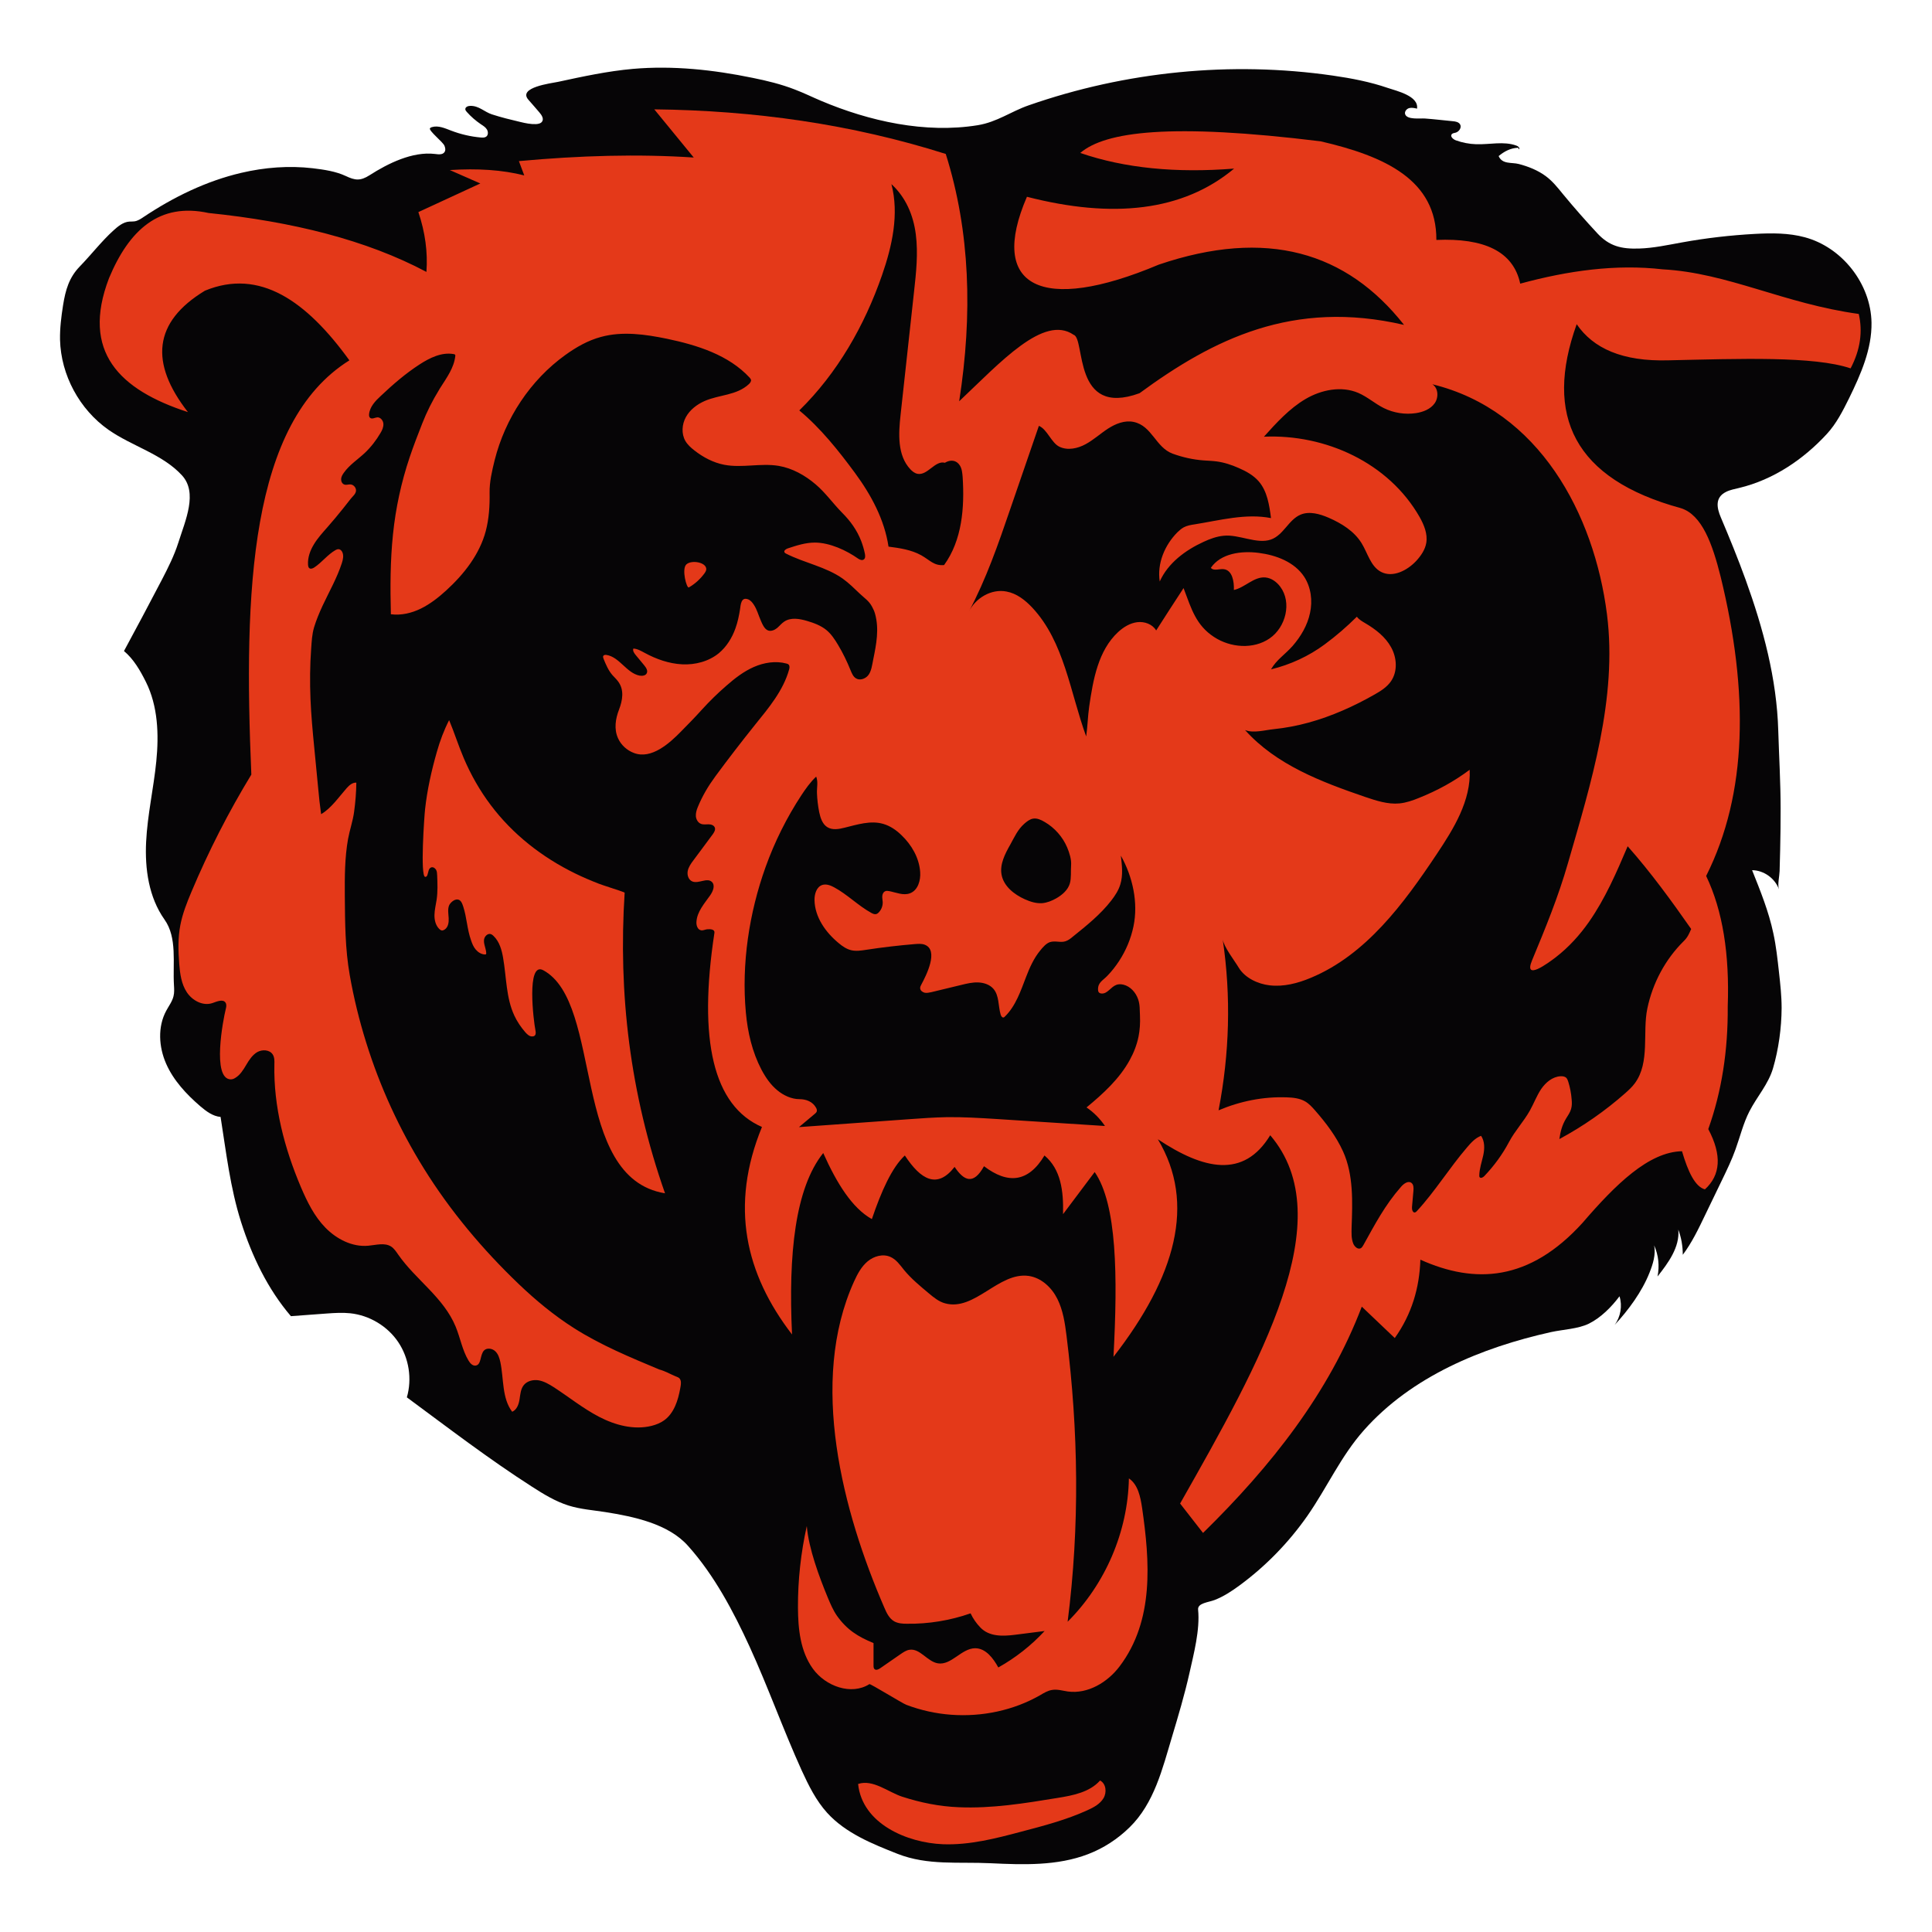 <?xml version="1.0" encoding="UTF-8"?>
<!-- Generator: Adobe Illustrator 27.2.0, SVG Export Plug-In . SVG Version: 6.00 Build 0)  -->
<svg xmlns="http://www.w3.org/2000/svg" xmlns:xlink="http://www.w3.org/1999/xlink" version="1.1" id="Layer_1" x="0px" y="0px" width="1728px" height="1728px" viewBox="0 0 1728 1728" style="enable-background:new 0 0 1728 1728;" xml:space="preserve">
<style type="text/css">
	.st0{fill:#060506;}
	.st1{fill:#E43919;}
</style>
<g>
	<path class="st0" d="M670.5,1472.9c16.6,36.3,30,74.1,46.5,110.5c6.2,13.5,12.9,27.1,22.9,38.1c16.5,18.1,40.1,27.6,62.9,36.6   c27,10.6,54.4,7,83.4,8.4c29.3,1.4,59.5,2.4,86.9-8.1c13.9-5.3,26.6-13.6,37.2-24c22.1-21.6,29.4-52.5,38-81.1   c5.6-18.7,11.2-37.5,15.5-56.6c3.9-17.5,9.6-39,7.8-57c-0.6-6,9.3-6.5,14.9-8.7c7.9-3.1,15.1-7.8,21.9-12.8   c23.6-17.3,44.3-38.6,61-62.5c17.6-25.3,29.8-53.2,50.5-76.5c42.5-47.9,104.9-73.9,167.5-87.8c10.6-2.3,24.1-2.8,33.7-7.5   c10.7-5.3,20.3-15,27.4-24.5c2.7,8.6,1,18.4-4.4,25.7c12.4-13.3,24.5-29.8,31.2-46.7c3.1-7.8,5.8-16.2,4.2-24.5   c3.9,8.7,4.9,18.5,3,27.8c9.7-12.3,20-26.3,18.6-41.9c2.7,7.2,4,14.8,4,22.5c8.2-10.9,14.1-23.3,20-35.6   c5.1-10.6,10.2-21.2,15.3-31.7c4.3-8.9,8.6-17.8,11.9-27.1c4.1-11.3,6.9-23.2,12.4-33.9c6.7-13.1,16.9-24.2,21.1-38.5   c5-17,7.6-36.1,7.7-53.8c0-10.9-1.2-21.7-2.4-32.5c-1.3-11.5-2.5-23-5-34.4c-4.1-19.5-11.6-38-19-56.5c10.5,0.1,20.5,7.3,24,17.1   c-1.4-4.1,0.5-12,0.6-16.3c0.2-6.4,0.4-12.8,0.5-19.2c0.3-12.2,0.4-24.5,0.4-36.7c0-23.3-1.4-46.5-2.1-69.6   c-1.3-46.4-13.5-91.7-29.2-135.1c-6.8-18.8-14.4-37.4-22.2-55.8c-3.7-8.7-5.2-17.8,4.6-22.7c3.7-1.9,7.9-2.6,11.9-3.6   c30.5-7.3,57.4-25.5,78.3-48.2c8.6-9.3,14.4-20.8,20-32.1c10.4-21.3,20.4-43.9,20-67.6c-0.6-34.6-26.2-67.3-59.7-76.3   c-14.4-3.9-29.6-3.8-44.5-3c-21.9,1.2-43.7,3.7-65.2,7.6c-12.8,2.3-25.5,5.1-38.5,5.5c-15.9,0.5-26.6-2.1-37.3-13.6   c-10.6-11.4-20.9-23.1-30.8-35.1c-4.7-5.8-9.4-11.7-15.4-16.1c-7-5.2-15.6-8.6-24-10.8c-6.5-1.7-14.8,0.5-18.1-7.1   c4.9-4.1,10.6-7.2,17.2-7.4c1,0,0.3,1.6,1.2,1.2c0.6-1.4-1.1-2.7-2.6-3.2c-11.3-4.1-23.8-0.8-35.9-1.2c-6.2-0.2-12.4-1.4-18.2-3.5   c-2.4-0.9-5.2-3.4-3.7-5.4c0.8-1,2.2-1.1,3.4-1.4c3.2-0.8,5.8-4.7,4.1-7.5c-1.3-2.1-4.1-2.6-6.6-2.8c-8.3-0.8-16.5-1.8-24.8-2.4   c-4.3-0.3-15.9,1.3-17.7-3.8c-0.8-2.3,1.2-4.8,3.5-5.5c2.2-0.6,4.9-0.1,7.1,0.5c1.8-11.4-18.4-15.9-26-18.5   c-16-5.5-32.7-8.7-49.4-11.1c-91-13.1-185.1-3.7-271.9,26.6c-15.9,5.5-28.3,15-45.7,17.8c-46.8,7.6-97-3.6-140.2-21.9   c-7.8-3.3-15.3-7-23.2-10c-12.3-4.8-25.1-7.9-38-10.5c-35.1-7.2-71.1-11.1-106.8-8c-22.6,2-44.8,6.8-67,11.6   c-6.2,1.3-36.3,4.9-26.6,16c3.3,3.8,6.6,7.5,9.8,11.3c2,2.3,4.2,5.6,2.5,8.2c-1.1,1.7-3.4,2.2-5.5,2.3c-4.7,0.2-9.4-0.8-14-1.9   c-8.5-2-17.1-4.1-25.4-6.8c-6.8-2.2-11.6-7.8-19.4-7.6c-2,0-4.5,1-4.4,3c0,0.9,0.7,1.7,1.3,2.4c3.7,4.2,8,7.9,12.7,11.1   c2,1.3,4.1,2.6,5.3,4.6c1.2,2,1.3,5-0.6,6.4c-1.3,1-3.1,0.9-4.8,0.8c-9.1-0.8-18.1-2.9-26.7-6.2c-5.5-2.1-11.4-4.8-17.1-3.1   c-0.6,0.2-1.3,0.5-1.7,1c-1.5,2.1,11.6,12.3,12.9,15.6c0.8,1.8,1.2,4.1,0.1,5.7c-1.7,2.6-5.5,2.1-8.6,1.7c-20.1-2.4-42,8.5-58.4,19   c-8.3,5.3-13,4.7-21.4,0.7c-9-4.2-19.5-5.7-29.4-6.9c-21.4-2.5-43.1-0.8-64,4.1c-31.3,7.3-60.7,21.7-87.4,39.5   c-2.5,1.7-5.2,3.5-8.2,3.9c-1.5,0.2-3,0.1-4.6,0.2c-5.4,0.4-10,4.2-14,7.8c-11,10-19.9,21.7-30.2,32.3c-9.7,10-12.8,21.1-15,34.8   c-1.6,10.2-2.9,20.5-2.7,30.8c0.8,31.6,17.4,62.3,43.3,80.5c21.2,14.8,48.2,21.7,65.7,40.7c14.4,15.6,3.2,40.1-3.2,60.3   c-3.7,11.6-9.2,22.5-14.8,33.3c-11.1,21.3-22.4,42.5-33.8,63.6c8.7,7.3,14.5,17.4,19.6,27.6c10.8,21.7,11.7,47,9.3,71.1   s-7.9,47.8-9.1,72c-1.2,24.2,2.4,49.6,16.4,69.4c11.6,16.3,7.3,38.9,8.5,58.8c0.2,3.3,0.4,6.6-0.4,9.8c-1.1,4.7-4.2,8.7-6.5,13   c-7.8,14.4-6.7,32.4-0.1,47.4c6.6,15,18.1,27.3,30.5,38c5.3,4.5,11.2,9,18.2,9.6c5,31.6,8.6,63.4,18.3,93.9s23.8,60,44.6,84.3   c10.9-0.7,21.4-1.7,32.4-2.4c6.9-0.5,13.8-0.9,20.6-0.2c17.2,1.8,33.4,11.5,43,25.8s12.5,32.9,7.7,49.4   c37,27.3,73.2,55.1,111.9,79.9c10.4,6.7,21,13.2,32.8,16.9c10.6,3.3,21.7,4.1,32.7,5.8c25.2,4,56.7,10.4,74.3,30.5   C638.8,1408.8,656.1,1441.5,670.5,1472.9z"></path>
	<path class="st1" d="M558.7,798.4c-5.8,90,4.7,179.6,36.1,268.9C510,1053.5,540,897.2,485.9,867.8c-15.4-8.3-8.5,46.4-7.1,53.1   c0.5,2.5,1.1,6.3-3.1,6.1c-2.4-0.1-4.3-2-5.9-3.8c-3.9-4.5-7.3-9.5-9.8-14.9c-7.4-15.9-7-34.2-10-51.5c-1.2-7.1-3.3-14.6-8.5-19.6   c-1-1-2.2-1.9-3.6-1.9c-1.4,0-2.7,0.9-3.6,2c-3.5,4.4,0.4,10.1,0.6,15.1c0,0.4,0,0.8-0.3,1.1c-0.2,0.2-0.5,0.2-0.8,0.2   c-3.2-0.1-6.1-1.9-8.2-4.3s-3.3-5.4-4.3-8.4c-3.5-9.8-3.8-20.3-6.9-29.9c-0.9-2.7-2-6.4-5.3-6.6c-3-0.2-6.5,3-7.5,5.5   c-1.3,3.5-0.5,7.5-0.3,11.2c0.2,3.8-0.4,8.1-3.6,10.2c-0.7,0.5-1.6,0.9-2.5,0.8c-0.9-0.1-1.7-0.7-2.4-1.4c-3.2-3.2-4.3-8-4.2-12.5   c0.1-4.5,1.2-9,1.9-13.4c1.1-7.3,0.8-14.7,0.5-22c-0.1-1.7-0.1-3.5-1-5s-2.6-2.6-4.3-2.1c-2.6,0.9-2.5,4.5-3.5,7   c-0.3,0.8-1,1.6-1.9,1.5c-4.6-0.4-0.8-54.5-0.1-60.6c1.9-17.3,5.7-34.3,10.5-51.1c2.8-9.9,6.3-19.3,11-28.5   c4.7,11.2,8.3,22.8,13.1,34c6.3,14.8,14.3,28.9,24,41.8c19.7,26.3,46.1,46.9,75.6,61.3c6.9,3.4,14,6.4,21.2,9.2   C537.8,791.4,558.7,797.9,558.7,798.4z"></path>
	<path class="st1" d="M1662.5,280.8c-67-9.2-116.9-36.7-175.3-39.9c-41.9-4.8-84.5,1.1-127.5,12.8c-6.2-29.1-32.6-40.9-75-39.1   c0.3-53.6-45.9-74.9-103.5-88.2c-134.1-16.5-192.6-8.8-215,10.4c39.8,13.7,85.8,18.1,137.6,14c-45.9,38.3-108.6,44.9-185.3,25.2   c-34.9,80.7,12.8,105,117.9,60.7c96.5-32.8,168-11.4,219.4,53.9c-99.4-23.1-170.9,12.9-236.6,61.1c-60.2,22-48.1-49.1-59-52.3   c-26.7-18.3-65.3,24.6-102.3,59.5c12.1-77.6,9.9-151.8-12-221.2c-84.2-26.7-171.3-38.9-260.7-39.9l35.3,43.1   c-49.7-3.3-102.1-1.8-156.4,3.2l4.8,12.8c-19.6-5-41.9-6.4-66.6-4.8l27.3,12l-55.4,25.6c6.1,18.1,8.5,35.9,7.2,53.5   c-53.6-28.5-119.7-45-194.9-52.7c-44-9.6-71,15.2-89,58.3c-25.2,65.8,9.3,99.9,70.6,119.8c-34.4-44.1-31-80.6,15.2-108.6   c49-20.2,90.8,9.2,129.2,62.3c-89.2,55.8-94.7,206.1-87.7,370.5c-20.4,33.5-38.3,68.6-53.5,104.7c-4.1,9.7-8,19.6-10,29.9   c-2.2,11.4-1.9,23.1-1,34.7c0.7,8.8,1.9,18,6.8,25.4c4.9,7.4,14.3,12.5,22.8,9.7c4.1-1.4,9.6-4,11.9-0.3c1,1.7,0.6,3.8,0.1,5.7   c-2.3,9.2-12.5,62.3,4.4,62.8c1.5,0,2.9-0.5,4.1-1.3c4.4-2.6,7.2-7.2,9.8-11.6c2.6-4.4,5.5-8.9,9.9-11.5c4.5-2.5,11-2.2,13.8,2.1   c1.7,2.6,1.6,5.9,1.5,9c-0.8,37.6,9,74.9,23.7,109.6c5.6,13.1,12,26.2,22,36.4s24,17.4,38.2,16.1c7-0.6,14.6-3,20.5,0.7   c2.6,1.7,4.4,4.4,6.2,7c15.8,22.8,40.8,38.5,51.6,64.8c4.1,10,5.9,21,11.5,30.3c1.4,2.3,3.5,4.7,6.2,4.4c5.5-0.6,3.8-9.7,7.7-13.6   c2.6-2.5,7.2-1.8,9.9,0.7c2.7,2.5,3.8,6.1,4.6,9.7c3.2,15.1,1.3,32.2,10.6,44.5c4.2-1.8,5.9-6.7,6.6-11.2c0.7-4.5,1-9.3,3.9-12.8   c3.1-3.7,8.5-4.9,13.3-4.1c4.8,0.9,9.1,3.4,13.2,6c13.6,8.8,26.3,19.1,40.7,26.6c14.4,7.5,31.2,12,47,8.1c4-1,8-2.6,11.3-5   c8.8-6.4,12.4-17.8,14.3-28.5c0.4-2.2,1.1-5.4,0.2-7.5c-0.9-2.3-2.5-2.5-4.8-3.5c-4.5-1.9-9.4-4.7-14.1-5.9   c-26.1-10.9-52.4-21.8-76.3-37c-17.8-11.3-34.1-24.8-49.4-39.4c-32.3-30.9-61.3-65.4-84.9-103.4c-21.9-35.2-39.3-73.2-51.6-112.7   c-6.2-19.8-11.1-39.9-14.7-60.3c-4.1-23.3-4.2-47-4.4-70.6c-0.1-17.1-0.1-34.3,2.9-51.1c1.5-8.2,4.3-16,5.4-24.2   c1.2-8.7,1.9-17.4,2-26.2c-3.5-0.2-6.4,2.4-8.7,5c-6.8,7.7-13.9,18.1-22.8,23.2c-1.1-7.6-1.9-15.3-2.6-23   c-1.2-12.4-2.4-24.8-3.6-37.2c-1.4-14.2-2.7-28.5-3.3-42.8c-0.6-15-0.5-29.9,0.6-44.9c0.5-6.7,0.7-12.7,2.6-19.2   c2-6.6,4.7-13,7.6-19.3c5.9-12.6,12.9-24.8,17.2-38c1.1-3.3,1.9-7,0.4-10.1c-0.7-1.4-2-2.6-3.6-2.5c-0.8,0-1.6,0.4-2.4,0.8   c-7.2,4.1-12.2,11.1-19.1,15.6c-1.3,0.8-2.9,1.5-4.2,0.7c-1-0.6-1.2-2-1.3-3.2c-0.4-6.4,1.9-12.8,5.3-18.3   c3.3-5.5,7.7-10.3,12-15.2c4.9-5.6,9.7-11.3,14.3-17.1c2.2-2.8,4.4-5.6,6.7-8.5c1.7-2.1,4.3-4.1,4.6-6.9c0.3-2.7-2-5.5-4.7-5.8   c-1.9-0.2-3.9,0.7-5.7,0.1c-2-0.7-3-2.9-2.9-4.9c0.1-2.1,1.2-3.9,2.4-5.6c5-7.1,12.5-11.9,18.8-17.8c5.5-5.2,10.2-11.3,14-17.8   c1.5-2.5,2.8-5.3,2.6-8.3c-0.2-2.9-2.6-5.9-5.5-5.7c-2.2,0.2-4.7,1.9-6.4,0.4c-0.9-0.8-1-2.1-0.9-3.2c0.6-6.6,5.6-11.9,10.5-16.4   c10.8-10.2,22.1-20,34.6-28.1c9.1-5.9,19.8-11.2,30.5-9.3c0.5,0.1,1.2,0.2,1.4,0.7c0.2,0.3,0.2,0.7,0.1,1.1   c-1.1,10.3-7.5,19.1-13.1,27.9c-0.5,0.8-1,1.5-1.4,2.3c-5.9,9.6-11,19.7-15.1,30.2c-3.9,9.9-7.8,20-11.2,30.1   c-7.5,22.3-12.5,45.4-14.9,68.8c-2.5,23.9-2.5,47.5-1.9,71.6c9.2,1.2,18.6-1,26.9-5.1c8.3-4.1,15.7-9.9,22.5-16.1   c16-14.6,30-32.4,35.5-53.3c2.9-11.1,3.6-22.7,3.4-34c-0.2-9.6,2.2-19.9,4.5-29.2c9.4-37.4,31.9-71.7,63.4-94.3   c9.6-6.9,20.1-12.9,31.6-16c19.2-5.3,39.6-2.4,59.1,1.6c27.2,5.7,55.2,14.5,74,34.8c0.5,0.6,1,1.2,1.2,1.9c0.3,1.4-0.8,2.8-1.8,3.8   c-11,10.3-26.5,9.4-39.7,15.2c-6.8,3-13.1,7.8-16.7,14.3c-3.6,6.5-4.2,14.9-0.5,21.4c2,3.4,5,6.1,8.1,8.5   c7.8,6.1,16.8,10.9,26.6,12.8c16,3.1,32.7-1.7,48.8,1c12.3,2.1,23.6,8.5,33.1,16.6c8.9,7.6,15.4,17,23.5,25.2   c7.5,7.5,13.3,15.5,17.2,25.5c1.4,3.7,2.5,7.5,3.3,11.4c0.3,1.8,0.5,3.9-1,5c-1.4,1.1-3.5,0.3-5-0.7c-10.6-7.5-25.6-14.4-38.8-14.4   c-8.3,0-16.3,2.6-24.2,5.2c-1.7,0.6-3.8,2-2.9,3.6c0.3,0.5,0.8,0.8,1.4,1.1c16.5,8.4,35.6,11.7,50.7,22.4   c5.5,3.9,10.3,8.8,15.2,13.4c4.2,4,8.2,6.4,11,11.7c1.1,2,2,4,2.6,6.1c3.9,13.8,1.2,27.5-1.6,41.2c-0.9,4.4-1.6,10.9-4.8,14.4   c-2.6,2.9-7.2,4.4-10.5,2.4c-2.6-1.5-3.8-4.5-4.9-7.2c-3.2-7.9-6.9-15.6-11.3-22.9c-2.9-4.8-6-9.6-10.4-13.2   c-4.9-4-11.1-6.3-17.2-8.1c-6.8-2-14.6-3.4-20.5,0.6c-2.4,1.6-4.2,3.9-6.3,5.7c-2.2,1.8-5.2,3.1-7.9,2.3c-3.7-1.2-5.6-6.4-7-9.6   c-2-4.6-3.1-9.1-5.9-13.4c-1.3-2-2.9-4-5.1-4.9c-6.4-2.5-6.7,4.8-7.3,8.8c-0.9,5.8-2.1,11.6-4.1,17.1c-3,8.5-7.9,16.4-14.8,22.2   c-9,7.4-21.2,10.6-32.9,10s-23.1-4.6-33.4-10.2c-3.2-1.7-6.5-3.7-10.2-3.9c-0.8,2,0.7,4.1,2,5.7c2.6,3.1,5.1,6.2,7.7,9.3   c1.7,2.1,3.5,4.8,2.2,7.2c-1.1,2.1-4,2.4-6.4,2c-11.6-2.3-17.9-16.7-29.6-18.5c-1-0.1-2.1-0.1-2.7,0.7c-0.6,0.8-0.2,1.8,0.1,2.7   c2.1,5.2,4.3,10.4,8,14.7c1.7,1.9,3.6,3.6,5.1,5.7c5.6,7.5,3.9,16.9,0.8,25c-3.2,8.3-4.7,17.4-0.9,25.8c2.7,6,8,10.8,14.2,13.1   c15.7,6,32-8.9,42-19.1c6.5-6.6,12.7-12.9,18.9-19.8c6.8-7.5,14.1-14.6,21.7-21.2c7.5-6.6,15.5-12.8,24.6-16.8s19.6-5.7,29.2-3.1   c0.7,0.2,1.5,0.4,2,1c1,1.1,0.8,2.8,0.4,4.3c-5.2,18.8-18.2,34.3-30.5,49.5c-12.1,15.1-23.9,30.4-35.4,46   c-6.4,8.7-11.7,17.6-15.8,27.6c-1.1,2.6-1.9,5.5-1.7,8.3c0.3,2.8,1.9,5.7,4.6,6.7c2.1,0.8,4.5,0.4,6.8,0.4c2.3,0,4.9,0.9,5.6,3.1   c0.6,2-0.7,4.1-1.9,5.8c-5.8,7.8-11.5,15.5-17.3,23.3c-2.2,2.9-4.4,6-5.1,9.6c-0.7,3.6,0.7,7.9,4.1,9.3c5.6,2.3,13.1-3.7,17.5,0.4   c3.2,3.1,1,8.4-1.5,12c-5.2,7.4-11.8,14.7-12.3,23.8c-0.2,3.1,1,7,4.2,7.5c1.8,0.3,3.5-0.7,5.3-0.9c3.1-0.3,7,0,6.6,3.1   c-14.7,96.1-1.1,154.7,42.5,173.7c-29,70.7-14.8,131.4,26.9,185.6c-3.4-72.2,2.8-130.8,27.9-162.3c12.1,27,25.8,49.2,43.5,59.1   c8.6-25.3,18-46.2,29.5-56.9c14.3,21.8,29,30.2,44.5,10.2c8.3,12.4,16.8,16.6,26.3-0.6c21.3,16.2,39.6,14.6,54.1-9.6   c14.7,12.4,17.1,31.6,16.6,52.5l28.3-37.7c19.9,28.9,20.7,92.7,16.8,165.3c55.6-71.6,74.1-137.3,39.7-194.6   c40.9,27.2,76.8,35.4,100.5-3.6c63.7,74.6-8.3,201.9-80.6,329.4l20.5,26.3c61.1-59.9,112.6-125.2,142-202.4l29.5,28.1   c15.2-21.4,22.1-44.9,22.9-70.1c49,22,97.5,19.4,145-32.9c29.6-34.4,59.2-63.5,89-64.1c5.4,18.5,11.8,31.8,20.5,34.1   c14-12.7,15.4-30.5,3-53.9c12-33.6,17.7-70.2,17.4-109.6c1.7-46.8-4.5-85.9-19.3-116.8c37.1-73.9,38.1-164.6,13-267.5   c-7.4-29.6-16.7-55.6-35.7-61.5c-95.4-26-122.5-82.6-93.1-164.5c14.8,21.6,40.8,33.5,82.2,32.3c63.8-1.4,130-3.9,162.8,7.2   C1664,312.7,1666.1,296.5,1662.5,280.8z M764.7,423c-14.5-19.7-30.9-40.3-49.8-55.9c34.1-33.4,58.4-76,74-121   c9.1-26.2,15.4-54.6,8.4-81.4c12.8,11.7,19.6,27.7,21.8,44.8c2.2,17.1,0.3,34.5-1.6,51.6c-4,36.6-8,73.2-12,109.8   c-1.9,17-3,36.3,8.7,48.8c1.8,1.9,3.9,3.6,6.5,4.1c9,1.6,15.6-12.2,24.4-9.9c5-3,10.3-2.5,13.4,2.4c1.9,3,2.2,6.8,2.5,10.3   c1.8,27.3-0.5,56.6-16.6,78.8c-9.1,0.8-12.5-4.3-20.5-8.8c-8.9-4.9-19.2-6.4-29.2-7.7C791.1,464.8,779.2,442.7,764.7,423z    M1018.3,927.2c-1.5,7.3-4.2,14.3-7.8,20.8c-9.2,16.9-23.8,30.2-38.7,42.5c6.5,4.4,12.1,10.1,16.5,16.6c-32.6-2-65.1-4.3-97.7-6.3   c-14.6-0.9-29.2-1.8-43.8-1.6c-11.1,0.2-22.3,1-33.4,1.8c-32.9,2.4-65.9,4.7-98.8,7.1c4.7-4,9.5-7.9,14.2-11.9   c0.7-0.6,1.4-1.2,1.7-2.1c0.3-1,0-2.2-0.5-3.1c-3-5.7-9-7.9-14.9-7.9c-7.2,0-14.4-3.4-19.8-7.9c-6.1-5-10.6-11.6-14.3-18.6   c-8.2-15.7-12.3-33.3-13.9-51c-4-43.3,2.9-89,17.6-130c8.1-22.6,18.9-44.3,32.1-64.4c3.9-5.9,8-11.7,13.2-16.6   c1.9,4.8,0.5,9.8,0.7,14.8c0.2,5.7,0.9,11.4,2,17c1.1,5.2,2.9,10.8,7.4,13.5c4.5,2.7,10.2,1.7,15.3,0.4c11.4-2.8,23.3-6.7,34.6-3.4   c6.2,1.8,11.7,5.6,16.3,10.1c9.1,8.7,15.8,20.3,16.7,32.8c0.6,7.6-2,16.6-9.2,19.2c-5.9,2.2-12.4-0.8-18.6-2   c-1.2-0.2-2.5-0.4-3.6,0.2c-1.6,0.7-2.4,2.6-2.5,4.4c-0.1,1.8,0.3,3.5,0.4,5.2c0.1,3.3-1.1,6.7-3.4,9.1c-0.7,0.8-1.6,1.5-2.6,1.7   c-1.4,0.3-2.9-0.4-4.2-1.1c-11.8-6.5-21.3-16.4-33.1-22.8c-3.3-1.8-7.1-3.3-10.7-2.2c-5.2,1.7-7.1,8.1-7,13.6   c0.3,15.2,9.9,28.8,21.7,38.5c3.3,2.8,7,5.3,11.2,6.3c4.4,1,8.9,0.3,13.4-0.4c14.4-2.2,28.9-3.9,43.4-5.1c2.9-0.2,6-0.5,8.7,0.5   c13.3,4.8,1.2,28.1-2.8,35.6c-0.6,1.1-1.2,2.2-1.1,3.4c0.1,2,2,3.5,4,4c2,0.4,4-0.1,6-0.5c9-2.2,17.9-4.3,26.9-6.5   c4.9-1.2,9.9-2.4,15-2.2c5.1,0.2,10.3,1.9,13.6,5.7c5.3,6.1,4.2,15.3,6.5,23.1c0.4,1.3,1.4,2.9,2.7,2.5c0.4-0.1,0.7-0.4,1-0.7   c9.8-9.5,14.2-23,19.1-35.7c3.2-8.3,6.9-16.6,12.6-23.5c2.3-2.8,5.3-6.4,8.8-7.5c4.7-1.4,9.4,0.7,13.7-0.7c2.5-0.8,4.6-2.4,6.6-4.1   c12.3-9.9,24.8-19.9,34.4-32.3c3.4-4.4,6.5-9.1,8.1-14.4c2.6-8.3,1.5-17.2,0.5-25.8c10.6,18.8,15.7,42.1,11.3,63.2   c-2.3,11.1-6.7,21.6-12.9,31.1c-3.1,4.7-6.6,9.2-10.5,13.2c-4,4.2-8.5,5.9-8.3,12.3c0,0.7,0.1,1.4,0.4,2c0.5,1,1.7,1.5,2.8,1.5   c5.2,0.4,8.2-5.9,13.1-7.7c2-0.8,4.3-0.7,6.4-0.2c6.2,1.5,11,6.9,13.1,12.9c1.8,5,1.4,9.7,1.7,14.8   C1019.9,915,1019.5,921.2,1018.3,927.2z M903.6,755.4c3.8-6.8,6.6-13.4,12.6-18.7c2.3-2,4.8-4,7.8-4.5c3.6-0.6,7.2,1.1,10.4,3   c8.8,5.1,16.1,13.3,20.1,22.8c2,4.8,3.9,10.7,3.5,15.9c-0.4,5.2,0.3,11.3-1.1,16.2c-1.7,5.9-6.8,10.3-12.2,13.4   c-3.9,2.2-8.1,3.9-12.5,4.3c-5.4,0.4-10.7-1.3-15.6-3.5c-9.6-4.3-18.9-11.7-20.8-22C894.1,773,898.9,763.7,903.6,755.4z    M1437.3,549.5c9.5,74.8-14.4,151.5-34.9,222.5c-8.7,30.3-20.1,58-32.1,86.9c-7.9,19,14.4,2.5,21.3-2.8   c11.5-8.9,21.4-19.8,29.7-31.7c14.5-20.8,24.6-44.2,34.5-67.5c20.4,23,39.2,48.8,56.8,74c-1.9,4.4-3.2,7.5-6.7,10.9   c-16.5,16.3-27.8,37.6-32.5,60.2c-4.5,21.4,2.6,48.2-11.2,66.9c-2.4,3.3-5.5,6.1-8.5,8.8c-18,15.9-37.8,29.7-59,41.1   c1-6.8,2.4-12.3,5.9-18.2c1.7-2.8,3.7-5.5,4.6-8.7c0.8-2.8,0.8-5.7,0.5-8.5c-0.4-5.4-1.4-10.7-3-15.8c-0.4-1.3-0.9-2.6-1.8-3.6   c-1.3-1.2-3.3-1.5-5.1-1.4c-7.2,0.4-13.3,5.5-17.4,11.5c-4,6-6.5,12.8-10,19.1c-5.6,10-13.2,17.9-18.6,28   c-5.9,11.2-13.5,21.6-22.3,30.8c-1.1,1.1-3.1,2.2-4.1,0.9c-0.3-0.4-0.3-1-0.3-1.6c0.1-6.1,2.2-11.9,3.5-17.8   c1.3-5.9,1.5-12.6-1.9-17.6c-5.2,1.9-9,6.2-12.6,10.4c-15.8,18.4-28.6,39.4-44.9,57c-0.4,0.4-0.9,0.9-1.5,1.1   c-2.1,0.6-3-2.6-2.8-4.7c0.4-4.9,0.9-9.8,1.3-14.7c0.2-2.5,0.2-5.5-1.8-7c-2.9-2.2-6.9,0.7-9.3,3.5c-14.4,16.4-23.3,33.5-33.7,52.2   c-0.6,1.1-1.3,2.2-2.4,2.8c-2.5,1.2-5.3-1.3-6.5-3.9c-2-4.7-1.7-9.9-1.6-15c0.8-22.3,1.8-46.8-7.6-67.6   c-6.1-13.5-15.2-25.5-25-36.7c-2.7-3.1-5.6-6.3-9.2-8.3c-4.8-2.7-10.5-3.3-16-3.5c-21.1-0.8-41.9,3.4-61.2,11.6   c9.8-50.7,11.3-101.9,3.7-153c1,6.9,10.6,19.1,14.4,25.5c5.6,9.2,17.2,14.5,27.5,15.7c12.6,1.5,25.2-1.8,36.9-6.7   c49.4-20.6,83-66.2,112.6-110.6c15.3-22.9,30.8-48,29.5-75.5c-14.2,10.6-28.9,18.6-45.4,25.2c-5.6,2.3-11.4,4.3-17.4,4.9   c-10.5,1-20.9-2.5-31-5.9c-38.7-13.3-79.1-28.5-107.1-59.7c7.6,3,17.7,0,25.6-0.8c10.6-1.1,21.1-3.1,31.3-5.9   c20.7-5.7,40.5-14.6,59.1-25.2c5.5-3.1,11.1-6.7,14.6-11.9c6-8.8,5.2-21,0-30.3c-5.1-9.3-13.9-16.1-23.1-21.5   c-2.7-1.6-5.6-3.2-7.5-5.8c-9.1,9-18.4,17.1-28.7,24.7c-14.3,10.6-30.8,18.2-48.1,22.4c4.9-8.6,12.7-13.4,19.3-20.9   c7.4-8.5,13.3-18.5,15.6-29.5c2.4-11,0.9-23-5.2-32.4c-8.7-13.2-25-19.4-40.8-21.4c-15.6-2-33.9,0.5-42.7,13.4   c2.6,3.1,7.6,0.7,11.6,1.2c7.6,0.9,9.3,11,9,18.6c10-2.2,17.9-12.1,28.2-11.2c5.4,0.5,10.1,4,13.3,8.3c10.5,14.1,5,36.2-9.5,46.2   c-14.5,10-35.1,8.4-49.8-1.3c-16.1-10.5-20.3-25.5-26.5-41.8c-0.2-0.6-0.5-1.3-0.7-1.9c-8.1,12.4-16.4,25.2-24.5,37.9   c-3.3-5.6-10.4-8.2-16.9-7.4c-6.5,0.8-12.3,4.4-17.1,8.8c-17.9,16.6-22.4,42.6-25.9,66.6c-1.3,9.2-1.4,17.6-2.7,26.8   c-14.4-39.5-19.5-84.5-48.2-115.2c-6.3-6.7-13.9-12.7-23-14.4c-13.6-2.7-27.9,5.8-33.9,18.3c15.6-29.3,26.5-60.8,37.2-92.1   c8.5-24.8,17.1-49.6,25.6-74.4c7.5,3.1,11.1,15.2,18.4,18.7c7.3,3.5,16.3,1.6,23.4-2.3c7.2-3.9,13.2-9.5,20-13.9   c6.8-4.4,15-7.7,23-6c16.5,3.5,19.6,22.8,34.9,28.4c8.8,3.2,18.1,5.3,27.5,6c3.9,0.3,7.8,0.4,11.7,0.9c6.8,0.9,13.5,3.1,19.8,5.9   c6.7,2.9,13.2,6.5,17.9,11.9c7.7,8.9,9.5,21.3,11,32.9c-22.5-4.4-45.7,2-68.3,5.6c-3.4,0.5-6.8,1.1-9.8,2.7c-2,1.1-3.8,2.7-5.5,4.3   c-11.5,11.5-18.4,28.1-15.9,44.1c7.4-16.5,22.9-28,39.3-35.5c5.6-2.6,11.6-4.8,17.8-5.4c13.6-1.5,29.7,7.8,42.3,3.4   c11.4-4,15.7-17.7,26.6-22.3c8-3.3,17.2-0.6,25.1,2.8c11.5,5,22.8,12,29.4,22.7c5.5,8.9,8.1,20.8,17.4,25.7   c10.5,5.5,23.5-1.2,31.6-9.9c4.2-4.6,7.9-10,8.9-16.1c1.3-8-2-16-6-23.1c-27.7-48.5-84.1-74.2-139.2-71.8   c10.9-12.2,23-25.4,37.2-33.7c14.1-8.3,32-11.9,47.1-5.5c8.2,3.5,15,9.7,22.9,13.6c8.9,4.4,19.1,6,28.9,4.5   c6.3-1,12.9-3.5,16.6-8.8c3.7-5.2,3.3-13.6-2.1-17C1376.6,367,1425.9,459.7,1437.3,549.5z"></path>
	<path class="st1" d="M630.4,512.4c6.1-8.5-11.1-12.6-16.5-7.6c-4.5,4.2,0.3,21.7,2.2,20.6C621.7,522.2,626.6,517.7,630.4,512.4z"></path>
	<path class="st1" d="M781.3,1469.6c0,6.7,0,13.4,0,20.1c0,1.2,0.1,2.5,0.9,3.2c1.4,1.3,3.7,0.2,5.2-0.9c6.1-4.2,12.1-8.4,18.2-12.6   c2.4-1.6,4.8-3.3,7.7-3.8c9.5-1.6,16,10.5,25.5,12.1c12.1,2,21.1-13.4,33.4-13.5c9.5,0,16.2,9,20.7,17.2   c15.4-8.6,29.5-19.7,41.4-32.6c-8.9,1.1-17.8,2.3-26.7,3.4c-11.2,1.4-22.9,1.6-30.7-6.5c-3.6-3.7-6.6-8-8.8-12.7   c-18.3,6.4-37.8,9.6-57.2,9.3c-3.8,0-7.7-0.3-11-2.1c-4.5-2.5-6.9-7.5-8.9-12.2c-37.3-85.9-67.8-202.1-27.1-291.9   c3-6.6,6.5-13.2,12.1-17.9c5.6-4.7,13.7-7,20.4-4c5.2,2.3,8.6,7.2,12.1,11.6c6.5,7.9,14.5,14.5,22.4,21.1c4.3,3.6,8.8,7.3,14.3,8.8   c26.5,7.4,48-28.2,74.8-24.5c11.3,1.6,20.6,10.3,25.7,20.5c5.1,10.2,6.8,21.7,8.2,32.9c10.7,85.5,11.9,170.4,1,255.9   c33.8-33.7,53.9-80.6,54.8-128.2c8.2,5.6,10.3,16.5,11.8,26.3c6.9,47.8,11,100.7-20.1,141.8c-10.8,14.3-28.4,24.9-46.3,22.5   c-4.7-0.7-9.4-2.2-14.1-1.4c-3.9,0.6-7.3,2.7-10.7,4.7c-23.9,13.7-52.1,19.5-79.5,17.5c-13.7-1-27.3-4-40.2-8.9   c-3.7-1.4-32.1-19-33-18.5c-16.2,10.3-39.2,1.9-50.5-13.7s-13.3-35.7-13.4-54.9c-0.1-24.4,2.6-48.9,7.9-72.8   c1.7,20.2,11.1,45.5,18.9,64.3c2.3,5.5,4.7,11.1,8.1,16C757.6,1457.8,767.3,1463.8,781.3,1469.6z"></path>
	<path class="st1" d="M843.3,1649.5c23.7,0.9,47.1-5.1,70-11.2c20.2-5.3,40.5-10.6,59.5-19.3c5.5-2.5,11.1-5.5,14.2-10.7   c3.1-5.2,2.3-13-3.1-15.8c-9.3,10.5-24.3,13.4-38.1,15.6c-29.3,4.8-58.8,9.6-88.4,8.3c-17.4-0.7-34-4.1-50.4-9.4   c-12.2-3.9-26.3-15.9-39.5-11.4C771.2,1631.2,811.2,1648.2,843.3,1649.5z"></path>
</g>
</svg>
